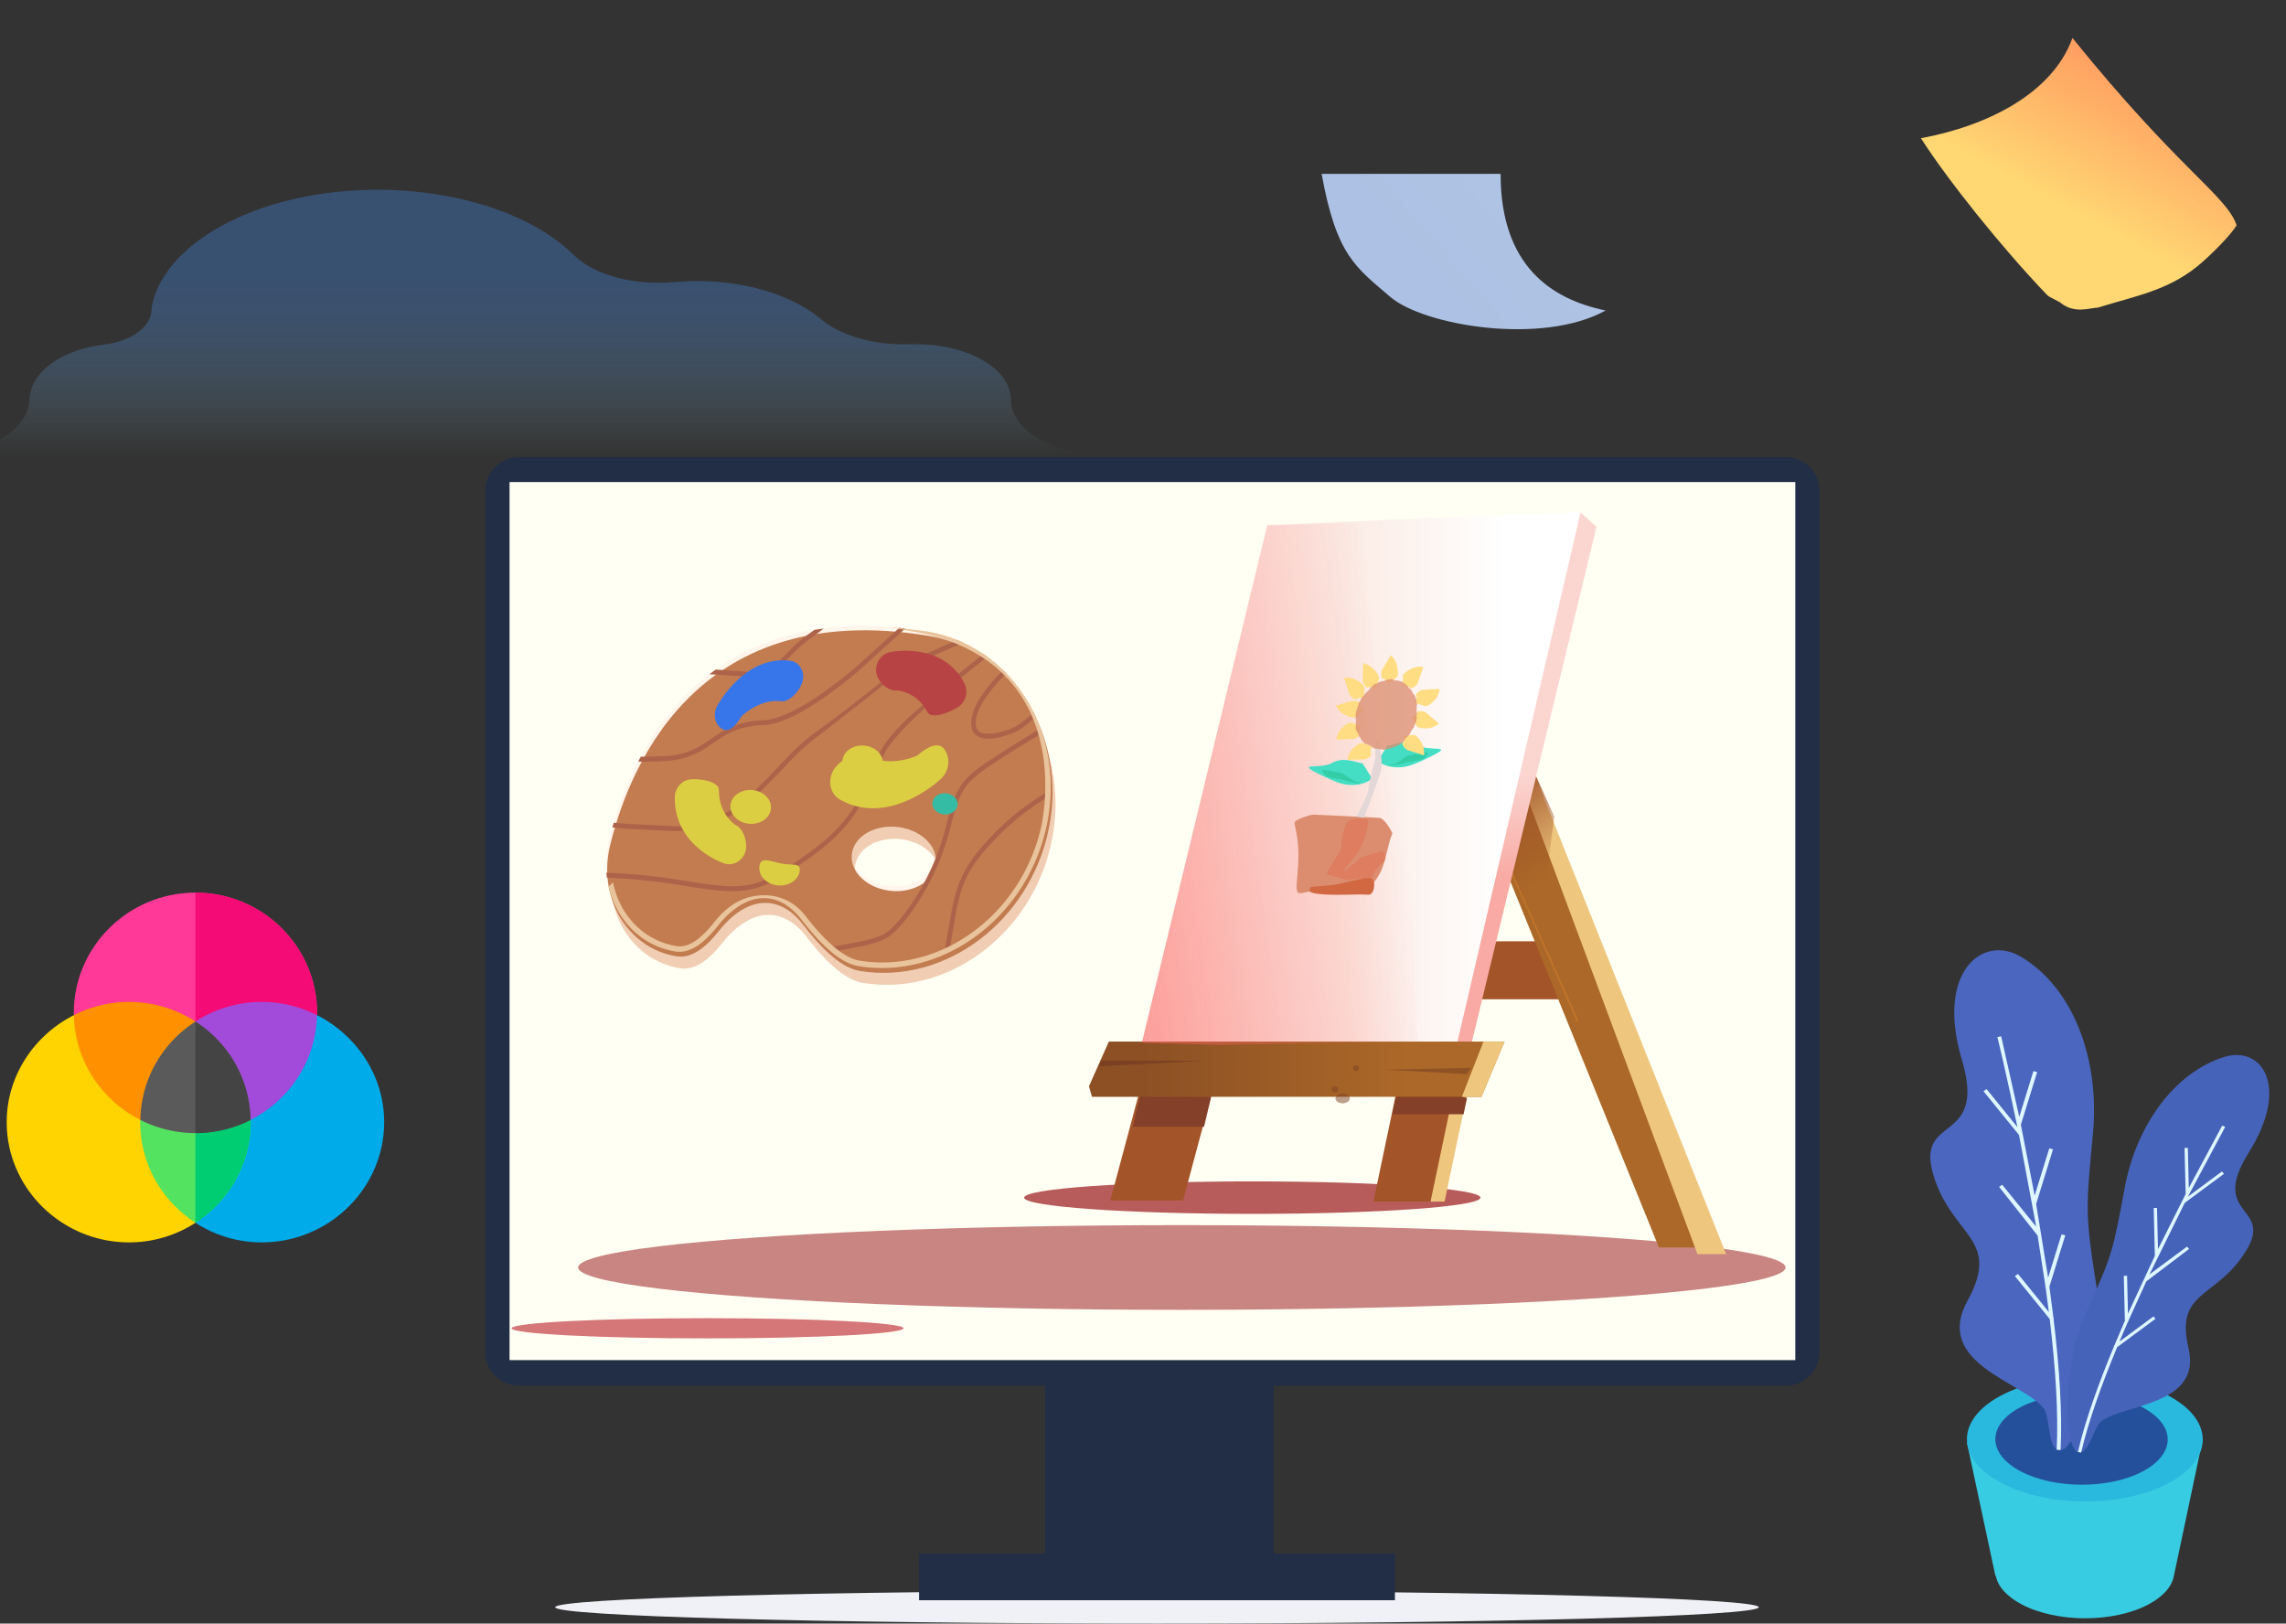 <svg xmlns="http://www.w3.org/2000/svg" xmlns:xlink="http://www.w3.org/1999/xlink" width="490" height="348"><rect width="100%" height="100%" fill="#333333" stroke="none"/><style><![CDATA[.F{dominant-baseline:auto}.G{opacity:1}.H{fill:#a35428}.I{fill:#eec67d}.J{opacity:.489}]]></style><defs><linearGradient id="A" x1="455.16" x2="439.36" y1="13.941" y2="43.147" xlink:href="#F"><stop stop-color="#ff9d61" offset="0"/><stop stop-color="#ffd873" offset="1"/></linearGradient><linearGradient id="B" x1="1053.6" x2="1327.7" y1="2099.3" y2="1969.6" gradientTransform="matrix(1.352 0 0 .74 170.32 -1.546)" gradientUnits="userSpaceOnUse" xlink:href="#F"><stop stop-color="#acc1e3" offset="0"/><stop stop-color="#d6e3fa" offset="1"/></linearGradient><linearGradient id="C" x1="-12139" x2="-11979" y1="27380" y2="27155" gradientTransform="scale(1.142 .876)" gradientUnits="userSpaceOnUse" xlink:href="#F"><stop stop-color="#be8542" offset="0"/><stop stop-color="#efd5b8" offset="1"/></linearGradient><linearGradient id="D" x1="53428" x2="70326" y1="75116" y2="75116" gradientUnits="userSpaceOnUse" xlink:href="#F"><stop stop-color="#be7e4f" offset="0"/><stop stop-color="#d8a048" offset="1"/></linearGradient><linearGradient id="E" x1="-3016.2" x2="-2974.8" y1="5882" y2="5882" gradientUnits="userSpaceOnUse" xlink:href="#F"><stop stop-color="#1467e7" offset="0"/><stop stop-color="#2b78f2" offset="1"/></linearGradient><linearGradient id="F" xlink:href="#X"/><linearGradient id="G" x1="-189.83" x2="-93.858" y1="225.83" y2="226.01" xlink:href="#X"><stop stop-color="#fff" offset="0"/><stop stop-color="#fbebe4" offset="1"/></linearGradient><linearGradient id="H" x1="-180.26" x2="-208.6" y1="228.42" y2="278.12" xlink:href="#X"><stop stop-color="#9e5128" offset="0"/><stop stop-color="#9e5128" stop-opacity="0" offset="1"/></linearGradient><linearGradient id="I" x1="-718.29" x2="-725.75" y1="842.98" y2="1030.1" xlink:href="#X"><stop stop-color="#fbd6d1" offset="0"/><stop stop-color="#f9aaa4" offset="1"/></linearGradient><linearGradient id="J" x1="-50748" x2="-50959" y1="140262" y2="144608" gradientTransform="scale(1.749 .572)" xlink:href="#K"/><linearGradient id="K" xlink:href="#X"><stop stop-color="#854029" offset="0"/><stop stop-color="#854029" stop-opacity="0" offset="1"/></linearGradient><linearGradient id="L" x1="615.26" x2="587.71" y1="12539" y2="13044" gradientTransform="scale(1.494 .67)" xlink:href="#K"/><linearGradient id="M" x1="-129.71" x2="29.779" y1="365.22" y2="363.72" xlink:href="#X"><stop stop-color="#ab6828" offset="0"/><stop stop-color="#8c5024" offset="1"/></linearGradient><linearGradient id="N" x1="647.25" x2="-526.51" y1="1370.9" y2="1152.6" xlink:href="#X"><stop stop-color="#fe615f" offset="0"/><stop stop-color="#fe615f" stop-opacity="0" offset="1"/></linearGradient><path id="O" d="M-389.66 854.53c-19.397 0-21.583 13.901-21.749 19.35 0 3.885 3.15 7.035 7.035 7.035 1.245 0 2.192-1.02 2.957-2.378 1.566-2.775 4.074-3.476 6.529-1.442 1.771 1.467 3.658 2.703 5.239 2.703 6.978 0 12.634-5.656 12.634-12.634s-5.656-12.634-12.634-12.634zm.873 14.312a3.405 2.376 0 0 1 .019 0 3.405 2.376 0 0 1 3.404 2.376 3.405 2.376 0 0 1-3.404 2.376 3.405 2.376 0 0 1-3.404-2.376 3.405 2.376 0 0 1 3.385-2.376z"/><path id="P" d="M-392.029 853.401l-.48.027-2.803 3.39c-1.024 1.139-2.168 2.3-3.295 3.217s-2.241 1.586-3.166 1.76c-1.995.375-2.918 1.145-3.74 1.892s-1.537 1.462-3.242 1.856l-2.136.384-.121.381c.641-.071 1.412-.196 2.339-.41 1.78-.411 2.592-1.201 3.406-1.941s1.635-1.441 3.563-1.803c1.037-.195 2.178-.9 3.328-1.836s2.304-2.109 3.336-3.256l3.012-3.661zm4.319.23l-1.053.617-2.168 1.367c-.654.446-1.184.851-1.463 1.183-.993 1.184-3.069 3.345-4.838 5.035-1.79 1.711-2.178 2.74-4.129 5.269-.969 1.256-1.664 1.791-2.225 2.119s-1.02.454-1.476.885c-.043.041-.285.152-.633.238a14.46 14.46 0 0 1-1.341.246l-3.725.391-1.2.087-.032.368 1.261-.092 3.748-.393 1.377-.252c.368-.091.628-.168.797-.328.391-.37.811-.487 1.408-.836s1.34-.926 2.33-2.209c1.966-2.549 2.335-3.552 4.092-5.23l4.867-5.065c.222-.265.745-.676 1.389-1.115l2.149-1.357 1.39-.809-.524-.121zm2.27.704l-2.13 2.257-2.809 3.326c-.813 1.073-1.432 2.04-1.634 2.775-.757 2.754-.622 5.037-4.09 8.31-1.746 1.648-2.816 2.506-4.068 2.957s-2.715.507-5.254.507c-2.921 0-4.847.185-6.32.346l.122.356c1.46-.159 3.349-.336 6.198-.336 2.543 0 4.051-.05 5.378-.529s2.441-1.379 4.195-3.036c3.534-3.336 3.45-5.785 4.189-8.478.172-.626.771-1.593 1.574-2.652s1.806-2.222 2.787-3.301l2.215-2.346-.356-.158zm-13.053.042l-.694.204-.29.279c-1.11 1.015-1.562 1.908-2.098 2.527s-1.139 1.004-2.684 1.096l-2.105.182-.423.413 2.55-.23c1.603-.095 2.357-.551 2.937-1.223s1.001-1.52 2.069-2.496a9.21 9.21 0 0 0 .738-.752zm14.877.904l-.072.095c-.868 1.175-1.641 2.547-1.641 3.676 0 .554.159.95.441 1.181s.655.285 1.034.25c.757-.069 1.594-.478 2.117-.781.452-.261.972-.815 1.455-1.394l-.232-.296c-.495.59-1.035 1.159-1.405 1.373-.498.288-1.322.675-1.969.734-.323.029-.589-.022-.769-.17s-.309-.411-.309-.898c0-.955.723-2.312 1.57-3.459l.087-.114-.308-.197zm3.891 3.812l-2.161 1.775c-1.606 1.385-2.494 2.108-3.013 2.988s-.637 1.875-.731 3.742c-.092 1.837-.574 3.683-1.181 5.189s-1.353 2.679-1.903 3.142c-.259.219-.864.515-1.601.803l-2.455.842-.339.102.438.249 2.489-.853c.751-.294 1.363-.575 1.703-.863.65-.549 1.385-1.745 2.006-3.285s1.114-3.418 1.209-5.307c.093-1.859.209-2.778.68-3.574s1.329-1.511 2.938-2.898l2.12-1.744-.198-.309zm1.796 4.347c-1.796 1.478-2.948 2.644-4.253 4.592-1.516 2.264-1.623 3.646-1.623 5.518l.099 3.225.367-.236-.1-2.989c0-1.859.079-3.099 1.563-5.314 1.248-1.863 2.337-2.982 4.023-4.381l-.075-.414z"/><path id="Q" d="M-400.62 857.13c-3.706.116-5.025 4.133-5.025 4.133-.255.661.075 1.404.736 1.658s1.086-.49 1.339-1.152c0 0 1.13-1.518 2.903-1.573.708-.022 1.391-1.116 1.369-1.824s-.614-1.264-1.322-1.242z"/><path id="R" d="M-386.44 856.74c-2.354-2.865-6.341-1.456-6.341-1.456-.679.202-1.066.916-.864 1.596s1.287 1.35 1.966 1.146c0 0 1.6-.17 2.726 1.2.45.548 1.789-.23 2.337-.681s.627-1.258.176-1.806z"/><path id="S" d="M-407.54 868.49c.758 3.63 4.944 4.23 4.944 4.23.695.136 1.369-.318 1.505-1.013s-.514-1.792-1.211-1.927c0 0-1.496-.591-1.859-2.327-.145-.694-1.692-.625-2.386-.48s-1.139.825-.993 1.518z"/><path id="T" d="M-387.494 861.554c-.534-.02-1.098.489-1.532.986 0 0-1.163.757-2.65.792-.209-.529-.844-.89-1.564-.89-.903 0-1.635.562-1.635 1.255 0 .04.002.079.007.119-.27.264-.483.567-.578.854a1.59 1.59 0 0 0 1.008 2.009c4.361 1.447 7.61-2.665 7.61-2.665a1.59 1.59 0 0 0-.149-2.244.82.82 0 0 0-.518-.217z"/><path id="U" d="M-396.47 872.44c0 .693-.732 1.255-1.635 1.255s-1.635-.562-1.635-1.255.881-.388 1.784-.388 1.485-.306 1.485.388z"/><path id="V" d="M-390.309 853.357l-2.981.12 1.696.05c10.497 0 13.365 7.319 13.521 12.465a12.22 12.22 0 0 1-12.223 12.223c-1.367 0-3.229-1.16-4.977-2.608-1.299-1.076-2.757-1.254-4.027-.953s-2.301 1.053-3.122 2.51c-.369.654-.777 1.212-1.211 1.591s-.878.579-1.388.579c-2.692 0-5.002-1.6-6.039-3.901l-.281.366c1.144 2.336 3.544 3.945 6.321 3.945 1.245 0 2.191-1.02 2.957-2.378 1.566-2.776 4.074-3.477 6.53-1.442 1.771 1.467 3.658 2.703 5.239 2.703 6.978 0 12.634-5.656 12.634-12.634s-5.656-12.634-12.634-12.634z"/><path id="W" d="M295.903 159.227c-.529.014-1.856.943-2.441 1.861s-.675 1.779-.675 1.779l3.556-.096c.821-.007 1.589-.945 1.589-.945s-.414-1.362.195-1.545-2.223-1.055-2.223-1.055z"/><linearGradient id="X" gradientUnits="userSpaceOnUse"/><linearGradient id="Y" x1="111.453" x2="111.453" y1="97.561" y2="40.853" gradientUnits="userSpaceOnUse"><stop stop-color="#b0f4ff" stop-opacity="0" offset="0"/><stop stop-color="#85cdff" stop-opacity=".12" offset=".18"/><stop stop-color="#63afff" stop-opacity=".22" offset=".37"/><stop stop-color="#4e9cff" stop-opacity=".28" offset=".54"/><stop stop-color="#4796ff" stop-opacity=".3" offset=".68"/></linearGradient></defs><g fill="none"><path d="M-14.304 97.578h251.5c-11.33 0-20.506-5.302-20.506-11.903s-9.176-11.903-20.319-11.903h-1.217c-7.491.325-14.794-1.731-19.101-5.302-5.993-5.086-15.918-8.224-26.498-8.224-1.685 0-3.371.108-5.056.216-8.521.757-17.041-1.407-21.442-5.735C109.386 41.2 79.611 36.655 56.296 44.555 43.094 49.1 34.105 56.999 32.513 65.873c0 .325-.094.757-.094 1.082-.375 3.355-4.588 6.276-10.3 6.926l-.655.108c-9.082 1.299-15.075 6.276-15.169 11.795-.281 6.6-9.457 11.794-20.599 11.794z" fill="url(#Y)"/><path d="M377 344.5c0 1.922-57.772 3.5-129 3.5s-129-1.578-129-3.5 57.772-3.5 129-3.5c71.301.069 129 1.578 129 3.5z" fill="#eff1f6"/><g fill="#212e46"><path d="m224 282h49v58h-49z"/><path d="M197 333h102v10H197zm185.84-36H111.17c-3.948 0-7.165-3.235-7.165-7.204v-184.59c0-3.97 3.217-7.204 7.165-7.204h271.67c3.948 0 7.165 3.235 7.165 7.204v184.59c0 3.97-3.217 7.204-7.165 7.204z"/></g><path d="m109.22 103.33h275.6v188.2h-275.6z" fill="#fffff3"/><path d="M472.15 308.5l-50.535.727 6.079 28.486h.092c.418 2.261 2.271 4.457 5.579 6.194 7.526 3.951 19.656 3.953 27.111.012 3.28-1.733 5.116-3.939 5.503-6.207.023 0 6.171-29.213 6.171-29.213z" fill="#38cce2"/><path d="M464.68 299.09c9.93 5.207 9.959 13.648.13 18.842-9.838 5.192-25.808 5.193-35.738-.019-9.909-5.198-9.953-13.614-.124-18.802 9.838-5.197 25.836-5.209 35.732-.021z" fill="#29b9df"/><path d="M459.19 301.63c7.266 3.81 7.266 9.96.076 13.772-7.173 3.793-18.86 3.793-26.115-.017-7.234-3.805-7.278-9.944-.094-13.754 7.192-3.781 18.896-3.791 26.132 0z" fill="#24509b"/><g transform="matrix(1.908 .006 -.007 1.735 410.07 199.59)"><path d="M14.902 58.928c-2.268-3.245-12.471-5.507-8.633-13.271s-1.732-7.845-3.876-15.52S8.468 26.5 5.535 15.868C2.559 5.082 7.769.25 12.189 3.157c5.872 3.861 8.847 12.634 8.109 21.743s-.885 9.866.457 18.862-2.091 19.783-3.789 20.264-1.275-3.971-2.064-5.098z" fill="#4a66be"/><path d="M15.991 47.762l-.049-.066-.468-3.834 1.76-6.347-.421-.116-1.486 5.355-1.418-9.34-.056.579 1.964-7.097-.421-.117-1.62 5.836-1.581-8.745L14 17.361l-.421-.117-1.569 5.659-2.067-9.95-.427.097c.028.121 1.046 4.617 2.289 11.113l-3.477-4.68-.351.259 4.016 5.406 1.968 11.308-3.835-5.162-.352.26 4.362 6.023-.113-.719 1.005 6.97-.031.114.05.013.375 3.043-3.481-4.686-.352.261 3.933 5.29c.661 5.882 1.039 11.562.844 16.153l.437.02c.197-4.619-.186-10.333-.851-16.245z" fill="#def6ff"/></g><g transform="matrix(1.908 .006 -.007 1.735 441.42 223.47)"><path d="M4.871 46.782c2.519-2.188 11.326-1.953 9.775-9.086s3.021-6.063 6.346-11.901-4.225-4.218.349-12.314C25.982 5.268 22.71.25 18.499 1.722c-5.591 1.958-9.82 8.526-11.081 16.125s-1.296 8.251-4.232 15.336S.848 49.79 2.139 50.528s1.858-2.985 2.732-3.746z" fill="#4663ba"/><path d="M6.267 37.427l.054-.042 1.166-3.041-.143-5.552.368-.009.12 4.685 3.071-7.35-.072.485-.155-6.205.368-.01.132 5.104 3.082-6.829-.145-5.692.369-.011.125 4.952 3.725-7.716.331.165-4.146 8.622 3.801-3.118.233.287-4.388 3.598-3.926 8.847 4.195-3.437.234.285-4.8 4.032.238-.565-2.247 5.495.001.099-.043.002-.929 2.41 3.807-3.118.234.285-4.298 3.522c-1.745 4.675-3.217 9.244-3.996 13.037l-.362-.072c.784-3.818 2.267-8.415 4.021-13.111z" fill="#def6ff"/></g><path d="M444.23 8.131c-4.307 11.96-18.331 18.874-32.484 21.497 5.718 8.921 17.137 23.253 27.045 33.604.472.493 2.379 1.264 2.883 1.669 3.036 2.448 6.29 1.065 7.976 1.041 8.347-2.607 15.766-3.727 22.71-10.021 3.565-3.227 6.21-6.187 7.048-7.629-2.077-6.326-12.355-11.865-35.182-40.16z" fill="url(#A)"/><path d="m283.29 37.27h38.362c0 19.742 10.889 26.875 22.506 29.284-13.571 7.528-39.004 3.267-46.207-2.957s-11.489-8.685-14.658-26.327z" fill="url(#B)"/><ellipse cx="151.66" cy="284.71" rx="42.005" ry="2.166" fill="#c94f55" opacity=".774" paint-order="markers stroke fill"/><ellipse cx="253.33" cy="271.68" rx="129.4" ry="9.08" fill="#b14f4f" fill-opacity=".847" opacity=".815" paint-order="markers stroke fill"/><g transform="matrix(-.303 0 0 .45 219.24 65.407)"><ellipse transform="scale(-1 1)" cx="162.34" cy="425.11" rx="161.4" ry="7.736" fill="#b35050" opacity=".927" paint-order="markers stroke fill"/><path d="m-133.18 376.66 19.809 49.799h51.49l-22.635-56.907h-48.235z" class="H"/></g><g transform="matrix(-.353 0 0 .451 255.54 65.139)"><path d="m-211.79 302.92h93.756l15.912 27.56h-131.98z" class="H"/><path d="m-306.83 448.43h23.411l99.328-191.62-24.447-32.61z" fill="#ab6828"/><path d="m-208.53 224.86-115.71 226.76h17.42l111.34-233.84z" class="I"/><path d="m-235.46 98.91-9.678 6.91 76.009 245.8h199.79l-76.224-246.54z" fill="url(#G)"/><path d="m-219.85 243.65 2.449 15.024 6.625 41.906 17.098-30.553-13.453-48.539z" fill="url(#H)"/><path d="m-193.56 268.69-41.428 72.616 1.847-0.377 1.464-3.018 38.055-67.269z" fill="#bf732a"/><path transform="scale(.265)" d="m-889.93 373.83-36.58 26.117 287.28 929h32.922z" fill="url(#I)"/><g transform="translate(-5.506)"><path d="m-139.23 426.65h-8.54l-13.344-49.799 8.634-2.313 14.949 16.037z" class="I"/><path d="m-152.57 376.85 13.344 49.799h34.686l-15.248-56.907h-32.493z" class="H"/><path transform="scale(.265)" d="m-575.56 1397.4-0.738 18.121-32.631 8.744 7.797 29.098h163.38l-14.996-55.963z" fill="url(#J)"/><path d="m2.799 369.74-0.195 4.795-8.634 2.314 4.331 14.213h43.226l-6.236-21.321z" fill="url(#L)"/></g><path d="M-189.66 350.59H50.59l12.083 21.252-1.819 5.005h-236.54z" fill="url(#M)"/><path d="m-189.66 350.6 13.981 26.256h11.937l-13.139-26.256z" class="I"/><path transform="scale(.265)" d="m-928 382.67c61.861 74.283 214.21 178.77 249.16 253.63l147.32 321.56c36.365 72.681 14.776 365.31 14.776 365.31l450.69 5.771 181.36-3.802-287.51-928.02z" fill="url(#N)"/><path d="M-169.37 363.09l53.148.852-50.479 2.117z" fill="#8f5224"/><path d="M55.299 359.7H-6.74l63.598 2.711z" fill="#7c4122"/></g><g transform="matrix(-1.405 0 0 2.087 840.98 -1448.1)" fill="#7c4122"><ellipse cx="393.73" cy="806.68" rx="1.098" ry=".502" paint-order="markers stroke fill" class="J"/><ellipse cx="394.9" cy="805.75" rx=".519" ry=".32" paint-order="markers stroke fill" class="J"/><ellipse cx="391.69" cy="803.58" rx=".477" ry=".295" paint-order="markers stroke fill" class="J"/></g><g transform="matrix(2.622 .428 -.578 2.839 1715.2 -2120.3)"><use fill="url(#C)" paint-order="markers stroke fill" xlink:href="#O"/><path transform="matrix(.265 0 0 .265 -519.98 669.11)" d="M490.07 696.4c-73.313 0-81.573 52.541-82.199 73.133 0 14.685 11.905 26.59 26.59 26.59 4.706 0 8.283-3.856 11.178-8.988 5.918-10.49 15.397-13.139 24.678-5.449 6.693 5.546 13.827 10.217 19.801 10.217 26.372 0 47.75-21.378 47.75-47.75s-21.378-47.752-47.75-47.752zm3.301 54.094h.072c7.107 0 12.867 4.021 12.867 8.98s-5.76 8.98-12.867 8.981-12.867-4.021-12.867-8.981c0-4.94 5.717-8.952 12.795-8.981z" fill="url(#D)" paint-order="markers stroke fill"/><use fill="#a86448" opacity=".5" xlink:href="#P" class="F"/><use fill="url(#E)" xlink:href="#Q" class="F"/><use fill="#b54747" xlink:href="#R" class="F"/><g fill="#dad640"><use xlink:href="#S" class="F"/><ellipse cx="-401.38" cy="868.28" rx="1.635" ry="1.255" paint-order="markers stroke fill"/></g><use fill="#dcce42" xlink:href="#T" class="F"/><ellipse cx="-386.06" cy="865.74" rx="1.022" ry=".785" fill="#27c3a8" paint-order="markers stroke fill"/><use fill="#dad640" paint-order="markers stroke fill" xlink:href="#U"/><use fill="#e8ca9e" paint-order="markers stroke fill" xlink:href="#V" class="F"/><g fill="#fe5a60" opacity=".06"><use paint-order="markers stroke fill" xlink:href="#O" class="G"/><path d="M-390.32 853.36c-19.397 0-21.583 13.901-21.748 19.35 0 3.885 3.15 7.035 7.035 7.035 1.245 0 2.191-1.02 2.957-2.378 1.566-2.775 4.074-3.476 6.529-1.442 1.771 1.467 3.658 2.703 5.239 2.703 6.978 0 12.634-5.656 12.634-12.634s-5.656-12.634-12.634-12.634zm.873 14.312c1.899 0 3.424 1.064 3.423 2.376s-1.524 2.376-3.404 2.376-3.404-1.064-3.404-2.376 1.513-2.369 3.385-2.376z" paint-order="markers stroke fill" class="G"/><use xlink:href="#P" class="F G"/><use xlink:href="#Q" class="F G"/><use fill="#e6010a" xlink:href="#R" class="F G"/><use xlink:href="#S" class="F G"/><ellipse cx="-401.38" cy="868.28" rx="1.635" ry="1.255" paint-order="markers stroke fill" class="G"/><use fill="#dcce42" xlink:href="#T" class="F G"/><ellipse cx="-386.06" cy="865.74" rx="1.022" ry=".785" paint-order="markers stroke fill" class="G"/><use paint-order="markers stroke fill" xlink:href="#U" class="G"/><use paint-order="markers stroke fill" xlink:href="#V" class="F"/></g></g><path d="M298.47 178.61c-.949 2.101-1.237 5.165-2.288 7.698-1.262 3.041-3.207 4.31-3.944 4.638s-1.763.688-2.076-.766 1.308-.615-1.556-.286-2.246.8-5.707.956-4.574 1.209-4.881.104.158-2.694.28-7.015c.119-4.21-.807-6.835-.807-7.561s3.363-1.766 4.097-1.766 12.761.611 14.046.691 2.837 3.307 2.837 3.307z" fill="#dc8d70"/><path d="M284.36 187.31c.836-2.157 3.149-4.606 3.149-5.966s.634-4.522 1.291-5.172 2.401-.72 2.401-.72 2.211-.29 2.095.725-.718 3.946-1.877 5.921-2.551 3.256-3.35 4.399 2.836-1.9 3.354-2.438 4.919-1.679 4.919-1.679 1.462 1.675-.141 2.713-2.417 3.887-2.417 3.887l-1.972-.66s-1.256-.112-2.245.227-2.879-.704-3.458-.704-1.749-.532-1.749-.532z" fill="#de7d5f"/><path d="M297.37 159.84c1.733-.236 4.043-1.486 6.565-.08s7.832-.178 3.028 2.248-6.159 2.591-8.2 2.426-3.477-1.286-3.477-1.286z" fill="#44dec5"/><path d="M280.97 190.1c3.712-.337 4.416-.231 7.178-.898s5.278-1.259 6.006-.778.5 3.355-.814 3.355.411-.114-4.988 0-7.538-.318-7.614-.775.231-.905.231-.905z" fill="#d16841"/><path d="M297.35 163.9c.49 0 1.211.311 2.805-.87s1.461-1.058 3.095-1.356 2.906-.618 2.851-.356-.508 1.188-1.613 1.536-2.555.351-3.248.64-2.885.635-2.885.635z" fill="#33cea8"/><path d="M292.06 163.62c-1.733-.236-4.043-1.486-6.565-.08s-7.832-.178-3.028 2.248 6.159 2.591 8.199 2.426 3.477-1.286 3.477-1.286z" fill="#44dec5"/><path d="M292.1 167.67c-.49 0-1.211.311-2.805-.87s-1.46-1.058-3.095-1.356-2.905-.618-2.851-.356.508 1.188 1.613 1.536 2.555.351 3.248.64 2.885.635 2.885.635z" fill="#33cea8"/><path d="M295.38 158.42c.046.617 1.183 4.261.648 6.609s-3.684 10.257-3.684 10.257l-1.647-.267s2.459-4.017 2.642-6.06 1.642-6.22 1.445-7.162.596-3.377.596-3.377z" fill="#e3d7d7"/><g transform="translate(-4)" fill="#ffdd83"><path d="M296.47 147.29c-.158-.506-1.413-1.531-2.455-1.843s-1.893-.164-1.893-.164l1.065 3.401c.231.79 1.342 1.273 1.342 1.273s1.194-.772 1.537-.235.404-2.431.404-2.431zm13.118 4.101c.528-.03 1.827-.998 2.384-1.935s.621-1.799.621-1.799l-3.552.203c-.821.031-1.56.993-1.56.993s.455 1.349-.148 1.55 2.254.987 2.254.987z"/><use xlink:href="#W"/><use x="-2.374" y="-4.357" xlink:href="#W"/><path d="M307.7 155.74c.404.342 2.012.533 3.058.237s1.686-.878 1.686-.878l-2.719-2.299c-.618-.542-1.814-.353-1.814-.353s-.595 1.293-1.171 1.024.96 2.269.96 2.269zm-13.317-1.965c-.509.145-2.052-.343-2.885-1.045s-1.176-1.495-1.176-1.495l3.422-.974c.786-.239 1.798.426 1.798.426s.011 1.424.647 1.416-1.807 1.673-1.807 1.673zm12.833 3.773c.506.157 1.532 1.41 1.848 2.453s.17 1.896.17 1.896l-3.398-1.055c-.789-.229-1.275-1.34-1.275-1.34s.766-1.199.229-1.54 2.425-.413 2.425-.413zm-2.529-12.743c.177-.5 1.469-1.477 2.521-1.75s1.898-.094 1.898-.094l-1.19 3.359c-.261.78-1.388 1.222-1.388 1.222s-1.165-.816-1.527-.292-.314-2.444-.314-2.444zm-1.208.256c.275-.453.217-2.073-.236-3.064s-1.125-1.534-1.125-1.534l-1.85 3.045c-.44.695-.07 1.85-.07 1.85s1.367.391 1.19 1.002 2.091-1.299 2.091-1.299zm-3.838.399c.011-.53-.848-1.904-1.736-2.534s-1.74-.763-1.74-.763l-.08 3.563c-.034.822.864 1.636.864 1.636s1.378-.347 1.531.271 1.161-2.173 1.161-2.173z"/></g><path d="M300.1 159.57c-.04.029-.076.037-.116.066-.007.04-.077.008-.128.042-.028-.027-.149.024-.203.058-.075-.025-.083.086-.118.107-.046.063-.07.081-.103.1-.04.063-.082 0-.118.02-.053-.018-.107.005-.149.028-.062-.021-.092.085-.13.105-.049.062-.092.012-.124.028-.062-.004-.08-.005-.115.011-.051-.02-.118.016-.159.035-.068-.008-.031.023-.062.037-.018.017-.105.107-.155.128-.039.077-.063-.014-.099 0-.037-.025-.048.05-.095.068-.009.035-.133-.016-.187.002-.061-.043-.108.015-.144.027-.065.001-.08-.007-.11.002-.055-.015-.068.065-.104.075-.037.054-.052.055-.093.066-.021.045-.113-.028-.162-.016-.053-.044-.073-.027-.111-.018-.04-.035-.096.07-.139.078-.047.058-.07-.028-.107-.021-.04-.035-.102.062-.144.07-.052.053-.081-.025-.115-.02-.049-.031-.094.05-.131.055-.054.043-.036.017-.07.022-.019.015-.075-.042-.126-.038-.022-.049-.049.009-.099.012-.007.004-.116-.059-.172-.057-.041-.065-.107-.02-.145-.019-.06-.022-.086-.008-.115-.008-.058-.009-.039-.028-.07-.028-.024-.028-.138.001-.183 0-.07.001-.038-.029-.063-.03-.031-.029-.123-.017-.165-.02-.065-.015-.041.023-.067.022-.033.024-.059-.05-.102-.054-.018-.048-.136-.016-.182-.022-.069-.01-.027-.023-.051-.026-.023-.023-.094.041-.138.034-.046.047-.119-.004-.158-.01-.067.004-.055.023-.081.018-.042.024-.076-.064-.115-.072-.032-.056-.061-.058-.096-.067-.027-.052-.064-.063-.101-.073-.027-.055-.087-.06-.124-.07-.043-.049-.031-.036-.06-.044-.016-.032-.047-.058-.09-.071-.006-.046-.08-.086-.125-.102-.024-.068-.036-.005-.07-.017-.016.001-.065-.086-.111-.104-.01-.067-.119-.021-.158-.036-.066 0-.04.009-.064-.002-.031.012-.094-.083-.134-.101-.039-.06-.026-.039-.052-.052-.013-.035-.108-.075-.148-.095-.051-.049-.062.003-.084-.008-.049.009-.099-.046-.131-.063-.057-.026-.055.006-.079-.006-.043.012-.105-.057-.139-.077-.057-.032-.052.004-.074-.009a.22.22 0 0 1-.139-.037c-.063.01-.026-.057-.053-.076-.008-.046-.102-.009-.137-.036-.06.019-.049-.093-.08-.117-.015-.068-.079-.076-.106-.1-.045-.048-.015-.041-.036-.061-.007-.035-.063-.122-.098-.157-.016-.079-.057-.01-.08-.033-.043.003-.098-.03-.129-.064-.062.006-.054-.109-.08-.141-.02-.072-.011-.044-.031-.07-.002-.034-.013-.093-.044-.136.019-.052-.067-.145-.1-.189-.022-.083-.033-.08-.05-.103-.02-.063-.023-.03-.048-.058-.01-.011-.023-.062-.06-.106.015-.021-.1-.021-.142-.07-.055.028-.007-.117-.028-.172-.018-.049-.06-.127-.076-.162-.02-.042.002-.077-.017-.119.018-.044-.094-.114-.115-.167-.062-.043.001-.049-.011-.08.007-.037-.089-.107-.109-.159-.062-.038-.058-.071-.07-.106-.046-.041-.06-.088-.073-.126-.046-.047.01-.071-.001-.108.018-.049-.071-.068-.085-.118-.054-.017-.073-.095-.086-.145-.056-.037-.047-.047-.057-.088-.039-.019-.005-.162-.017-.216.013-.087.012-.054.006-.086.015-.042.004-.062-.006-.116a.47.47 0 0 0 .024-.203c.049-.06.028-.099.021-.148.036-.051-.007-.152-.012-.202l.005-.118c.011-.066-.023-.112-.026-.15-.018-.068.012-.098.009-.133.015-.068.022-.058.019-.097.024-.036.036-.135.033-.189.04-.067.029-.071.027-.111.031-.041-.036-.131-.037-.182-.033-.065-.006-.105-.006-.14-.005-.069-.003-.104-.003-.139-.003-.07-.024-.086-.024-.121-.025-.056-.026-.054-.024-.095-.025-.028-.042-.104-.04-.16-.045-.042.047-.096.05-.146.045-.046-.006-.14-.002-.188-.011-.077.006-.098.01-.131.004-.069-.019-.09-.014-.126-.021-.059.003-.043.008-.085a1.39 1.39 0 0 1 .013-.124c-.003-.007-.024-.089-.012-.158-.034-.018.077-.158.09-.224.06-.063-.015-.058-.007-.094-.018-.041.069-.119.081-.173.055-.052.053-.087.063-.127.044-.049.016-.041.027-.082.011-.018-.002-.071.015-.13-.016-.015.094-.133.114-.198.068-.043-.009-.065.003-.104-.016-.041.041-.161.059-.214.016-.084.01-.029.02-.057s.081-.144.102-.199c.053-.064.01-.031.021-.061s.019-.158.041-.213c-.01-.083.002-.087.017-.122-.008-.062.041-.134.06-.178.017-.079.031-.03.046-.061a.56.56 0 0 0 .122-.152c.066-.032.072-.078.091-.116.054-.039.018-.038.036-.075.009-.018.036-.052.065-.106.012-.002.014-.149.048-.209-.026-.073.042-.138.067-.182.011-.082.061-.041.08-.074.049-.02.023-.046.05-.088.006-.014.11-.067.145-.123.067.001.013-.089.042-.131-.01-.052.111-.08.144-.127.07-.02.064-.033.088-.066.047-.008.017-.072.048-.116-.009-.036.124-.083.162-.133.075-.015.052-.107.077-.139.026-.072.023-.03.046-.061.014-.019.123-.075.162-.122.074-.011.017-.074.043-.107 0-.051.078-.032.113-.075.046.01.127-.093.165-.139.075-.029.07-.034.093-.062.055-.016.076-.126.107-.165.036-.077.071-.043.092-.069.057-.024.094-.097.122-.133.059-.053.041-.092.062-.12.023-.07.051-.023.076-.055.037-.004.03-.119.068-.164-.01-.068.029-.101.071-.138-.002-.058.104-.008.159-.04.054.038.088-.008.129-.049s.038-.173.073-.199.035-.047.076-.075c.008-.026.103-.003.157-.038.046.038.051-.089.1-.12.004-.058.15-.1.201-.13.072-.052.074-.032.099-.047.06-.023.042-.005.075-.024.026.004.142-.017.194-.044.073.023.043-.001.077-.018.027.008.111-.114.161-.138.043-.079.096-.059.129-.075.059-.041.094-.028.125-.041.064-.013.097-.037.129-.051.064-.022.092-.041.123-.054l.062-.028c.02-.011.05-.03.103-.048.006-.011.171-.014.23-.034.079.019.078-.008.105-.017.059-.002.066.019.099.009.041.028.132-.029.177-.041.072-.01.028-.024.056-.03.024-.022.049-.02.098-.031.009-.008.066-.056.123-.069.007-.042.171-.042.228-.052.079-.022.024-.014.046-.018.027-.014.07-.061.119-.067.023-.052.058-.04.108-.046.013-.032.059-.025.115-.03.006-.018.114.062.174.058.035.069.075-.053.118-.054.036-.049.059-.036.104-.036.02-.034.13-.06.183-.059.058-.06.106.015.142.016.063.014.035.026.065.028.024.026.135.038.184.043.065.034.035.031.062.033.027.031.136.011.181.017.071.004.052.037.077.041.039.036.045.043.083.049.017.039.091.074.139.083.033.065.111.014.147.022.065.006.068-.019.095-.013.05-.023.112.018.148.027.065.008.059-.02.086-.013.046-.023.1-.024.139-.013.057-.034.105.041.141.052.059.028.051.05.077.059.033.045.083-.021.118-.008.05-.031.117.04.155.055.064.022.054-.013.078-.003.044-.016.059-.011.099.005.028-.022.141.069.189.092.066.037.029-.001.05.009.03 0 .071.099.113.121.019.073.098.058.13.076.056.036.061.056.085.071.04.045.068-.004.096.013.048-.015.109.071.145.095.058.04.029.055.05.071.019.05.037.082.071.107.005.061.104.084.139.11.053.048.021.016.042.031s.122.03.161.061c.07-.01.046.084.072.107.02.064.028.023.055.047.013.011.094.131.133.168.034.076.02.06.038.079a.28.28 0 0 0 .065.13c.004.07.093.07.121.099.057.034.068.028.089.049.053.013.089.055.114.083.059.024.013.044.035.069.003.034.117.082.149.123.068.027.012.035.029.06.006.03.015.071.046.115-.015.033.119.078.153.128.074.012.006.057.025.089-.007.04.037.149.063.197 0 .087.026.096.044.125.013.071.057.102.079.132.035.065.044.017.063.04.033 0 .088.036.114.087.02.039.022.071.043.115s.078.099.097.142c.053.047.06.064.073.096.048.037.065.092.08.13.046.05 0 .048.013.082-.006.034.019.165.038.219-.01.089.04.033.051.065.035.02.044.045.06.095.029.004.077.159.094.219.049.068.01.027.017.055s-.019.099-.006.155c-.035.044-.024.112-.012.169-.039.052.006.159.017.211-.01.085.04.056.046.088.036.039-.003.051.005.096-.009.022.064.083.073.144.053.016-.022.152-.015.208-.032.078-.023.08-.02.117-.027.054-.031.093-.027.14-.036.048-.034.117-.031.168-.039.06.044.085.046.129.04.042-.034.094-.033.14-.037.051-.038.096-.036.144-.04.048.023.136.024.185.021.072.026.048.026.081.025.034-.042.09-.043.142-.043.038.011.154.009.206.013.079.01.034.009.064.01.028.014.059.01.115.015.012.046.128.04.193.05.047-.009.144-.014.193-.004.08.018.048.014.08.019.038-.058.111-.065.164-.051.049.006.128-.001.173.013.074.019.064.014.1.022.044.022.075.013.127.028.031-.001.17-.013.229.014.085-.037.051-.044.083-.035.037.016.072.004.123.023.03.014.152-.002.212.031.073-.043.051-.054.093-.036.024-.048.061-.065.117-.035.01.017.112-.003.174.036.045-.081.145-.1.201-.055.064-.037.095-.048.128-.027.066-.012.104-.025.14 0 .071-.064.086-.078.125-.05.048-.057.11-.072.149-.04.065-.046.098-.06.131-.033.065 0 .082-.015.116.009.059.002.077-.019.123.016.041-.038.051-.064.107a.55.55 0 0 0-.144.162c-.074.016-.082.077-.104.119-.059.031-.033.035-.054.073a.92.92 0 0 0-.141.188c-.067.052-.005.062-.021.091.001.051-.089.065-.116.111-.061.015-.011.099-.036.141.011.06-.043.038-.07.084-.022.002-.024.146-.059.201.017.077-.043.131-.071.173-.012.081-.077.057-.099.09-.057.028-.088.083-.113.12-.06.042-.059.029-.081.06-.046.011-.077.14-.109.183-.034.08-.062.034-.082.061-.051.019-.079.036-.108.075-.053.002-.111.08-.144.122-.07.026-.04.022-.064.054-.029.007-.121.132-.159.18-.065.059-.011.042-.03.066-.009.04-.021.08-.056.124.01.039-.05.151-.091.2 0 .087-.081.031-.112.065-.055-.001-.082.129-.118.166-.037.079-.028.024-.053.047-.021.014-.089.149-.135.19-.03.091-.053.01-.084.033-.037-.008-.066.011-.114.045-.023-.022-.072.138-.126.184-.012.093-.113.011-.159.029s-.024.101-.059.127z" fill="#dc8d70" opacity=".768" paint-order="markers stroke fill"/><path d="M15.843 217.59C7.4 221.86 1.438 230.528 1.438 240.528c0 14.21 11.854 25.771 26.231 25.771a26.12 26.12 0 0 0 14.222-4.199l-7.802-30.804z" fill="#ffd400"/><path d="m67.939 217.59-18.221 13.663-7.827 30.846a26.12 26.12 0 0 0 14.222 4.199c14.377 0 26.231-11.561 26.231-25.771 0-10-5.962-18.668-14.405-22.938z" fill="#00abe9"/><path d="M67.964 217.1c0 .187 0 .328-.047.468l-26.026 9.371-26.026-9.371c-.047-.14-.047-.281-.047-.468 0-14.198 11.709-25.771 26.073-25.771s26.073 11.573 26.073 25.771z" fill="#ff3997"/><path d="M67.964 217.1c0 .187 0 .328-.047.468l-26.026 9.371v-35.611c14.364 0 26.073 11.573 26.073 25.771z" fill="#f50b75"/><path d="M53.743 240.53c0 9.043-4.741 16.962-11.851 21.554-7.111-4.592-11.851-12.511-11.851-21.554 0-.187 0-.328.047-.468h23.608c.047.14.047.281.047.468z" fill="#54e360"/><path d="M27.67 214.76c-4.259 0-8.272 1.035-11.826 2.833.188 9.791 5.919 18.248 14.222 22.448l11.826-21.081a26.12 26.12 0 0 0-14.222-4.199z" fill="#ff9100"/><path d="m56.113 214.76a26.12 26.12 0 0 0-14.222 4.199l11.826 21.081c8.303-4.2 14.034-12.656 14.222-22.448-3.555-1.798-7.567-2.833-11.826-2.833z" fill="#a24bdb"/><path d="M53.695 240.06c.047.14.047.281.047.468 0 9.043-4.741 16.962-11.851 21.554V240.06z" fill="#00cc71"/><path d="M53.695 240.06a26.22 26.22 0 0 1-11.804 2.811c-4.267 0-8.249-1.031-11.804-2.811.142-8.856 4.788-16.587 11.804-21.085 7.016 4.498 11.662 12.229 11.804 21.085z" fill="#5a5a5a"/><path d="m53.695 240.06a26.22 26.22 0 0 1-11.804 2.811v-23.897c7.016 4.498 11.662 12.229 11.804 21.085z" fill="#444"/></g></svg>